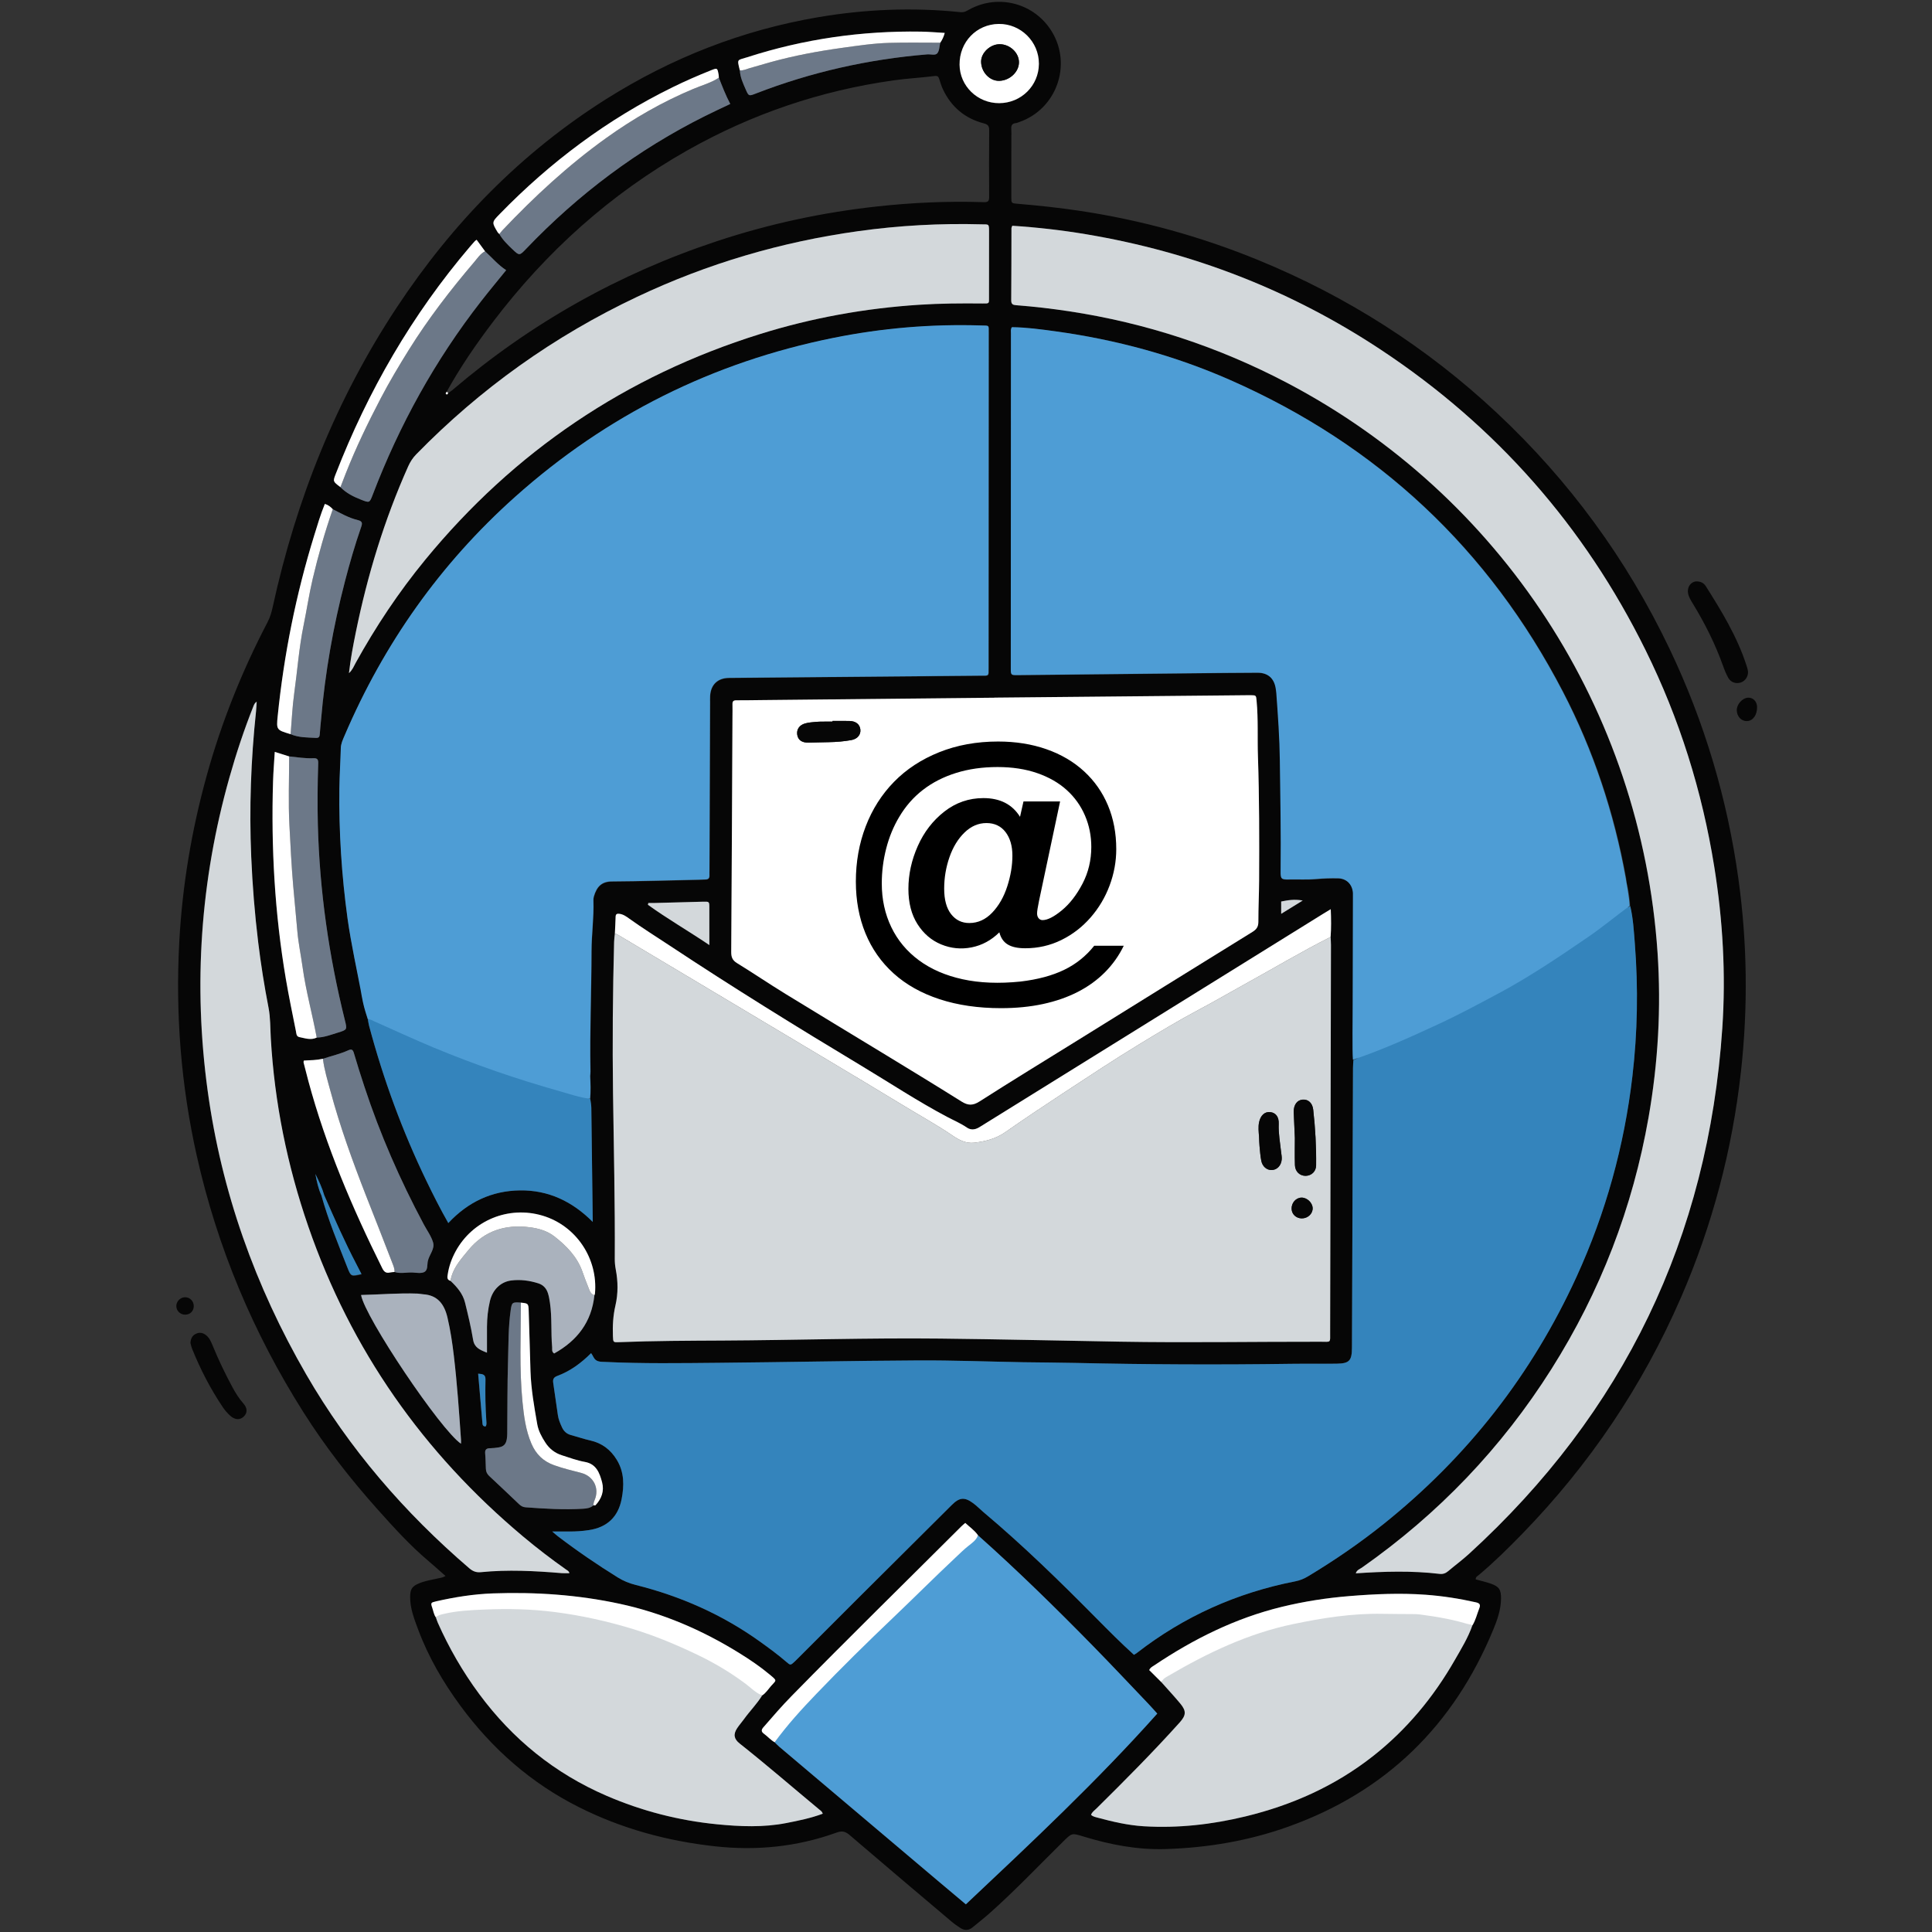<?xml version="1.0" encoding="UTF-8" standalone="no"?>
<!DOCTYPE svg PUBLIC "-//W3C//DTD SVG 1.1//EN" "http://www.w3.org/Graphics/SVG/1.1/DTD/svg11.dtd">
<svg width="100%" height="100%" viewBox="0 0 1000 1000" version="1.1" xmlns="http://www.w3.org/2000/svg" xmlns:xlink="http://www.w3.org/1999/xlink" xml:space="preserve" xmlns:serif="http://www.serif.com/" style="fill-rule:evenodd;clip-rule:evenodd;stroke-linejoin:round;stroke-miterlimit:2;">
    <rect x="0" y="0" width="1000" height="1000" fill="#333333" stroke="none"/>
    <g id="Layer-1" serif:id="Layer 1">
        <g id="Layer-11" serif:id="Layer 1">
        </g>
        <g transform="matrix(4.829,0,0,4.829,8748.47,-1059.47)">
            <g transform="matrix(1,0,0,1,-1672.02,329.115)">
                <path d="M0,-13.194C-0.921,-13.364 -1.628,-13.221 -2.309,-13.089L-2.309,-11.769C-1.519,-12.257 -0.828,-12.684 0,-13.194M-88.389,37.52C-88.236,39.305 -88.087,41.076 -87.927,42.845C-87.913,42.994 -87.881,43.196 -87.583,43.168C-87.491,43.044 -87.492,42.874 -87.504,42.708C-87.617,41.188 -87.635,39.662 -87.603,38.139C-87.591,37.588 -87.924,37.557 -88.389,37.52M-63.604,-8.42C-63.604,-9.917 -63.6,-11.185 -63.605,-12.454C-63.608,-13.087 -63.616,-13.088 -64.303,-13.069C-66.035,-13.023 -67.767,-12.975 -69.498,-12.929C-69.713,-12.924 -69.929,-12.928 -70.144,-12.928C-70.159,-12.865 -70.173,-12.802 -70.188,-12.739C-68.124,-11.246 -65.911,-9.978 -63.604,-8.42M-32.542,-98.661C-30.184,-98.667 -28.293,-100.541 -28.285,-102.88C-28.277,-105.245 -30.229,-107.18 -32.592,-107.151C-34.976,-107.121 -36.812,-105.21 -36.787,-102.784C-36.764,-100.495 -34.869,-98.655 -32.542,-98.661M-100.932,29.084C-100.548,31.445 -92.373,43.614 -90.222,45.029C-90.222,44.867 -90.213,44.728 -90.223,44.589C-90.429,41.59 -90.635,38.59 -90.988,35.603C-91.15,34.225 -91.356,32.851 -91.673,31.499C-92.023,30.011 -92.78,29.108 -94.261,29.01C-94.463,28.997 -94.662,28.947 -94.863,28.939C-96.888,28.86 -98.905,29.042 -100.932,29.084M-78.607,58.904C-78.653,58.674 -78.827,58.61 -78.96,58.516C-80.546,57.399 -82.083,56.22 -83.569,54.975C-94.277,45.999 -102.024,34.973 -106.593,21.743C-108.852,15.202 -110.212,8.487 -110.612,1.574C-110.676,0.48 -110.645,-0.621 -110.856,-1.711C-111.308,-4.037 -111.68,-6.377 -111.966,-8.73C-112.336,-11.775 -112.58,-14.828 -112.711,-17.893C-112.934,-23.107 -112.744,-28.302 -112.194,-33.489C-112.158,-33.828 -112.148,-34.171 -112.126,-34.511C-112.327,-34.369 -112.397,-34.215 -112.459,-34.059C-113.467,-31.534 -114.323,-28.955 -115.059,-26.34C-118.158,-15.334 -118.932,-4.165 -117.383,7.173C-115.899,18.035 -112.279,28.165 -106.81,37.614C-102.222,45.539 -96.299,52.403 -89.346,58.371C-88.972,58.693 -88.609,58.847 -88.101,58.796C-85.21,58.507 -82.323,58.659 -79.437,58.9C-79.165,58.922 -78.888,58.904 -78.607,58.904M-102.23,-37.566C-101.845,-37.919 -101.708,-38.305 -101.517,-38.652C-99.357,-42.56 -96.89,-46.263 -94.056,-49.715C-84.508,-61.344 -72.554,-69.419 -58.19,-73.905C-52.62,-75.646 -46.915,-76.675 -41.087,-77.052C-38.832,-77.199 -36.577,-77.213 -34.32,-77.189C-33.557,-77.18 -33.625,-77.167 -33.625,-77.891C-33.624,-80.236 -33.625,-82.581 -33.62,-84.924C-33.618,-85.768 -33.663,-85.652 -34.396,-85.673C-38.833,-85.795 -43.25,-85.552 -47.643,-84.941C-55.892,-83.793 -63.794,-81.469 -71.329,-77.908C-80.238,-73.697 -88.132,-68.07 -95.017,-61.022C-95.387,-60.642 -95.661,-60.223 -95.877,-59.739C-98.435,-54.014 -100.252,-48.055 -101.5,-41.919C-101.785,-40.512 -102.056,-39.101 -102.23,-37.566M-31.137,-85.52C-31.19,-85.373 -31.225,-85.321 -31.225,-85.267C-31.233,-82.693 -31.228,-80.117 -31.251,-77.542C-31.255,-77.104 -31.076,-77.027 -30.692,-76.999C-28.817,-76.859 -26.951,-76.64 -25.091,-76.36C-16.841,-75.114 -9.025,-72.542 -1.646,-68.661C21.212,-56.641 36.276,-33.673 38.027,-7.603C38.424,-1.689 38.089,4.191 37.066,10.033C35.369,19.72 31.899,28.723 26.647,37.034C21.307,45.485 14.525,52.562 6.345,58.304C6.114,58.466 5.788,58.558 5.683,58.921C8.709,58.716 11.687,58.625 14.658,58.979C15.041,59.025 15.322,58.911 15.603,58.672C16.331,58.056 17.103,57.488 17.807,56.845C34.401,41.696 43.456,22.896 44.967,0.491C45.357,-5.298 45.025,-11.079 44.105,-16.815C42.806,-24.923 40.376,-32.675 36.738,-40.039C30.182,-53.31 20.73,-64.047 8.392,-72.216C-1.244,-78.597 -11.795,-82.688 -23.188,-84.604C-25.814,-85.046 -28.457,-85.347 -31.137,-85.52M-33.025,-34.941L-33.025,-34.934C-41.359,-34.849 -49.692,-34.763 -58.025,-34.678C-58.922,-34.67 -59.82,-34.651 -60.717,-34.655C-61.014,-34.656 -61.13,-34.547 -61.124,-34.252C-61.112,-33.759 -61.123,-33.267 -61.125,-32.776C-61.166,-24.413 -61.202,-16.05 -61.258,-7.687C-61.262,-7.141 -61.136,-6.795 -60.644,-6.492C-58.896,-5.418 -57.195,-4.265 -55.446,-3.19C-51.975,-1.055 -48.48,1.044 -45,3.166C-42.187,4.883 -39.369,6.593 -36.578,8.345C-35.884,8.782 -35.368,8.805 -34.641,8.34C-31.158,6.113 -27.628,3.959 -24.115,1.779C-17.876,-2.094 -11.64,-5.973 -5.391,-9.831C-4.945,-10.106 -4.754,-10.391 -4.756,-10.92C-4.759,-12.395 -4.683,-13.87 -4.675,-15.346C-4.654,-19.773 -4.65,-24.2 -4.801,-28.626C-4.87,-30.621 -4.757,-32.62 -4.947,-34.611C-5.002,-35.193 -4.993,-35.194 -5.594,-35.203C-5.681,-35.204 -5.768,-35.202 -5.855,-35.201C-14.912,-35.114 -23.968,-35.027 -33.025,-34.941M34.7,-15.223C34.694,-15.338 34.7,-15.455 34.679,-15.567C33.419,-22.553 31.212,-29.23 27.943,-35.529C19.99,-50.86 8.076,-62.005 -7.722,-68.966C-13.704,-71.602 -19.97,-73.298 -26.446,-74.19C-28.011,-74.407 -29.581,-74.622 -31.142,-74.637C-31.295,-74.409 -31.242,-74.201 -31.242,-74.005C-31.25,-62.026 -31.254,-50.048 -31.257,-38.069C-31.257,-37.328 -31.25,-37.327 -30.499,-37.335C-24.22,-37.401 -17.942,-37.468 -11.665,-37.534C-9.379,-37.557 -7.093,-37.583 -4.808,-37.59C-3.701,-37.595 -3.024,-36.995 -2.854,-35.91C-2.827,-35.739 -2.8,-35.567 -2.788,-35.394C-2.613,-32.999 -2.44,-30.605 -2.409,-28.202C-2.359,-24.239 -2.28,-20.276 -2.327,-16.313C-2.336,-15.497 -2.281,-15.404 -1.458,-15.423C-0.475,-15.446 0.507,-15.382 1.491,-15.469C2.268,-15.538 3.052,-15.564 3.832,-15.548C4.757,-15.528 5.381,-14.869 5.426,-13.944C5.433,-13.8 5.427,-13.655 5.426,-13.51C5.417,-9.662 5.406,-5.814 5.399,-1.965C5.397,-0.867 5.411,0.232 5.417,1.33C5.373,2.191 5.349,3.051 5.426,3.911C5.412,4.199 5.385,4.487 5.383,4.774C5.345,14.756 5.31,24.739 5.273,34.721C5.268,36.128 5.001,36.429 3.634,36.45C2.015,36.473 0.394,36.442 -1.225,36.464C-8.951,36.575 -16.675,36.541 -24.399,36.368C-26.25,36.326 -28.102,36.325 -29.954,36.293C-33.714,36.228 -37.475,36.08 -41.236,36.101C-48.353,36.138 -55.469,36.289 -62.586,36.355C-66.665,36.392 -70.745,36.455 -74.821,36.26C-75.14,36.244 -75.45,36.272 -75.738,36.083C-76.008,35.908 -76.074,35.581 -76.279,35.321C-77.356,36.393 -78.519,37.249 -79.894,37.758C-80.324,37.917 -80.396,38.143 -80.337,38.529C-80.165,39.672 -80.002,40.816 -79.841,41.96C-79.776,42.426 -79.593,42.849 -79.401,43.27C-79.21,43.686 -78.908,43.97 -78.455,44.093C-77.758,44.283 -77.074,44.52 -76.371,44.678C-75.111,44.963 -74.19,45.66 -73.521,46.762C-72.711,48.094 -72.73,49.527 -73.007,50.958C-73.377,52.867 -74.555,53.994 -76.514,54.288C-77.205,54.393 -77.892,54.441 -78.587,54.438C-79.147,54.435 -79.707,54.438 -80.446,54.438C-80.138,54.699 -79.995,54.832 -79.839,54.95C-77.769,56.532 -75.62,57.997 -73.406,59.37C-72.808,59.742 -72.179,59.994 -71.499,60.164C-66.683,61.37 -62.217,63.343 -58.172,66.244C-57.208,66.937 -56.251,67.635 -55.354,68.412C-54.909,68.797 -54.901,68.789 -54.453,68.371C-54.326,68.252 -54.204,68.129 -54.081,68.006C-51.892,65.817 -49.707,63.624 -47.514,61.439C-44.215,58.15 -40.913,54.864 -37.607,51.581C-36.793,50.774 -36.246,50.726 -35.325,51.405C-34.931,51.695 -34.59,52.056 -34.213,52.371C-29.977,55.93 -26.025,59.791 -22.138,63.721C-20.817,65.055 -19.496,66.388 -18.092,67.656C-17.972,67.578 -17.871,67.525 -17.781,67.455C-12.734,63.537 -7.063,61 -0.799,59.778C-0.312,59.682 0.135,59.5 0.562,59.244C3.392,57.542 6.109,55.681 8.686,53.617C17.672,46.417 24.571,37.582 29.355,27.113C32.477,20.282 34.455,13.123 35.331,5.657C35.885,0.927 35.966,-3.807 35.596,-8.549C35.49,-9.9 35.415,-11.261 35.104,-12.59C35.065,-13.483 34.92,-14.359 34.7,-15.223M-73.728,-9.648C-73.756,-9.361 -73.802,-9.074 -73.81,-8.786C-73.955,-3.38 -73.999,2.03 -73.927,7.438C-73.849,13.367 -73.702,19.293 -73.738,25.223C-73.74,25.599 -73.705,25.968 -73.634,26.341C-73.387,27.634 -73.37,28.936 -73.669,30.218C-73.921,31.301 -73.978,32.385 -73.938,33.491C-73.914,34.173 -73.908,34.168 -73.261,34.143C-69.561,33.995 -65.859,33.988 -62.157,33.969C-54.376,33.929 -46.597,33.673 -38.816,33.759C-32.396,33.829 -25.977,33.981 -19.557,34.091C-12.412,34.213 -5.268,34.088 1.876,34.097C3.076,34.099 2.936,34.275 2.939,33.049C2.971,19.224 2.999,5.398 3.026,-8.427C3.026,-8.716 3.001,-9.004 2.989,-9.292C3.059,-10.251 3.045,-11.206 3.004,-12.266C2.653,-12.053 2.433,-11.923 2.215,-11.788C-9.864,-4.289 -21.944,3.209 -34.024,10.708C-34.27,10.861 -34.51,11.022 -34.763,11.16C-35.174,11.386 -35.608,11.409 -35.998,11.14C-36.669,10.679 -37.418,10.367 -38.132,9.989C-41.277,8.324 -44.244,6.363 -47.289,4.532C-54.224,0.363 -61.104,-3.893 -67.852,-8.362C-69.297,-9.319 -70.769,-10.235 -72.178,-11.248C-72.5,-11.479 -72.834,-11.723 -73.257,-11.772C-73.5,-11.8 -73.64,-11.741 -73.648,-11.464C-73.666,-10.858 -73.701,-10.253 -73.728,-9.648M-34.808,54.846C-35.171,54.318 -35.699,53.965 -36.178,53.518C-36.33,53.651 -36.465,53.756 -36.585,53.877C-42.659,59.939 -48.79,65.942 -54.794,72.073C-55.846,73.146 -56.828,74.283 -57.812,75.418C-58.058,75.702 -58.056,75.899 -57.751,76.119C-57.355,76.405 -57.039,76.79 -56.605,77.028C-56.441,77.189 -56.287,77.36 -56.112,77.508C-50.439,82.306 -44.764,87.103 -39.088,91.899C-38.12,92.717 -37.148,93.531 -36.114,94.399C-29.07,87.767 -22.038,81.175 -15.597,73.954C-15.961,73.555 -16.265,73.206 -16.583,72.872C-18.519,70.844 -20.44,68.799 -22.401,66.794C-26.419,62.69 -30.518,58.669 -34.808,54.846M-91.595,-67.59C-91.454,-67.687 -91.302,-67.772 -91.173,-67.882C-82.758,-75.068 -73.294,-80.389 -62.791,-83.866C-57.227,-85.708 -51.528,-86.939 -45.705,-87.58C-41.876,-88.001 -38.034,-88.178 -34.183,-88.048C-33.706,-88.031 -33.607,-88.185 -33.61,-88.624C-33.626,-90.996 -33.625,-93.369 -33.606,-95.74C-33.602,-96.185 -33.712,-96.373 -34.185,-96.495C-36.202,-97.02 -37.669,-98.252 -38.562,-100.142C-38.721,-100.48 -38.834,-100.842 -38.944,-101.2C-39.028,-101.475 -39.103,-101.616 -39.473,-101.569C-40.935,-101.384 -42.412,-101.308 -43.871,-101.102C-51.712,-99.997 -59.083,-97.491 -65.976,-93.59C-74.2,-88.935 -81.074,-82.745 -86.778,-75.234C-88.598,-72.838 -90.297,-70.361 -91.758,-67.725C-91.799,-67.643 -91.932,-67.562 -91.813,-67.47C-91.688,-67.373 -91.65,-67.515 -91.595,-67.59M-92.918,63.646C-92.851,63.836 -92.795,64.031 -92.713,64.215C-91.514,66.918 -90.043,69.465 -88.286,71.843C-84.704,76.69 -80.183,80.365 -74.637,82.759C-70.841,84.399 -66.887,85.415 -62.775,85.821C-60.293,86.065 -57.815,86.169 -55.346,85.685C-54.028,85.426 -52.714,85.159 -51.453,84.685C-51.522,84.445 -51.68,84.358 -51.81,84.25C-54.658,81.888 -57.452,79.461 -60.355,77.166C-60.973,76.678 -61.066,76.179 -60.626,75.516C-60.404,75.179 -60.129,74.877 -59.894,74.548C-59.273,73.681 -58.509,72.924 -57.949,72.01C-57.551,71.756 -57.308,71.354 -57.007,71.01C-56.425,70.345 -56.295,70.476 -57.131,69.778C-58.152,68.925 -59.25,68.18 -60.382,67.479C-64.365,65.008 -68.608,63.179 -73.203,62.188C-77.692,61.219 -82.237,60.909 -86.812,61.071C-88.86,61.144 -90.892,61.466 -92.896,61.923C-93.463,62.053 -93.492,62.088 -93.312,62.606C-93.19,62.954 -93.144,63.335 -92.918,63.646M18.174,64.515C18.532,63.947 18.674,63.292 18.917,62.678C19.068,62.296 18.988,62.124 18.552,62.027C16.773,61.626 14.977,61.348 13.161,61.215C10.446,61.018 7.734,61.137 5.024,61.357C2.573,61.555 0.153,61.93 -2.238,62.511C-7.213,63.72 -11.712,65.961 -15.938,68.799C-16.125,68.925 -16.349,69.02 -16.458,69.293C-16.021,69.727 -15.575,70.169 -15.129,70.612C-14.459,71.369 -13.769,72.108 -13.124,72.885C-12.455,73.691 -12.507,74.146 -13.208,74.924C-16.069,78.107 -19.088,81.136 -22.13,84.144C-22.33,84.34 -22.583,84.498 -22.691,84.805C-22.496,84.998 -22.226,85.045 -21.988,85.11C-20.37,85.547 -18.735,85.927 -17.058,86.031C-13.366,86.255 -9.729,85.844 -6.144,84.976C-1.144,83.764 3.465,81.709 7.53,78.513C11.144,75.67 14.018,72.19 16.296,68.213C16.983,67.015 17.713,65.831 18.174,64.515M-75.926,29.109C-75.906,29.056 -75.873,29.002 -75.868,28.948C-75.522,25.176 -77.89,21.653 -81.489,20.58C-85.133,19.495 -88.999,21.085 -90.809,24.42C-91.224,25.187 -91.516,25.999 -91.646,26.864C-91.688,27.146 -91.765,27.458 -91.359,27.565C-90.654,28.223 -90.027,28.948 -89.792,29.904C-89.467,31.219 -89.148,32.541 -88.929,33.877C-88.791,34.721 -88.234,34.957 -87.441,35.27C-87.441,34.259 -87.444,33.369 -87.44,32.481C-87.436,31.553 -87.336,30.633 -87.124,29.731C-86.835,28.509 -85.963,27.674 -84.843,27.532C-83.853,27.406 -82.885,27.536 -81.936,27.838C-81.392,28.011 -81.062,28.393 -80.899,28.915C-80.797,29.244 -80.739,29.59 -80.689,29.933C-80.46,31.51 -80.597,33.108 -80.455,34.69C-80.436,34.902 -80.534,35.152 -80.242,35.357C-77.78,33.987 -76.223,31.992 -75.926,29.109M-87.643,-82.784C-87.945,-83.195 -88.247,-83.606 -88.547,-84.016C-88.644,-83.945 -88.698,-83.919 -88.735,-83.877C-88.91,-83.684 -89.082,-83.49 -89.25,-83.292C-95.467,-75.992 -100.196,-67.813 -103.661,-58.888C-103.961,-58.115 -103.953,-58.109 -103.146,-57.502C-102.527,-56.867 -101.758,-56.481 -100.947,-56.164C-100.021,-55.799 -100.025,-55.798 -99.679,-56.704C-96.825,-64.173 -92.999,-71.1 -88.082,-77.414C-87.213,-78.529 -86.306,-79.615 -85.381,-80.758C-86.255,-81.324 -86.899,-82.107 -87.643,-82.784M-105.021,3.767C-105.696,3.918 -106.387,3.924 -107.067,3.959C-107.081,4.05 -107.108,4.112 -107.095,4.162C-106.925,4.834 -106.755,5.506 -106.575,6.175C-104.689,13.151 -101.871,19.756 -98.665,26.21C-98.492,26.558 -98.284,26.78 -97.86,26.68C-97.693,26.641 -97.517,26.639 -97.345,26.621C-96.692,26.837 -96.026,26.636 -95.367,26.679C-94.967,26.705 -94.506,26.789 -94.174,26.633C-93.754,26.436 -93.861,25.863 -93.778,25.464C-93.634,24.768 -93.003,24.159 -93.214,23.446C-93.415,22.769 -93.863,22.166 -94.203,21.531C-94.216,21.505 -94.23,21.48 -94.244,21.454C-96.758,16.737 -98.894,11.855 -100.567,6.775C-100.963,5.571 -101.349,4.362 -101.705,3.144C-101.818,2.752 -101.983,2.715 -102.315,2.865C-103.186,3.256 -104.119,3.465 -105.021,3.767M-86.115,-84.632C-85.751,-83.998 -85.231,-83.494 -84.71,-82.998C-83.969,-82.293 -83.956,-82.303 -83.244,-83.049C-77.658,-88.894 -71.288,-93.681 -64.045,-97.293C-63.172,-97.728 -62.285,-98.137 -61.365,-98.576C-61.863,-99.515 -62.22,-100.454 -62.588,-101.387C-62.597,-101.501 -62.596,-101.617 -62.617,-101.729C-62.75,-102.446 -62.753,-102.451 -63.422,-102.185C-64.821,-101.632 -66.197,-101.027 -67.547,-100.365C-74.531,-96.941 -80.657,-92.347 -86.073,-86.783C-86.938,-85.894 -86.939,-85.893 -86.292,-84.812C-86.25,-84.742 -86.175,-84.691 -86.115,-84.632M-108.646,-28.641C-109.135,-28.796 -109.624,-28.949 -110.189,-29.127C-110.254,-28.021 -110.34,-26.992 -110.372,-25.961C-110.589,-18.862 -110.19,-11.8 -109,-4.793C-108.68,-2.915 -108.291,-1.048 -107.917,0.822C-107.871,1.056 -107.886,1.377 -107.548,1.445C-106.934,1.567 -106.319,1.801 -105.692,1.497C-104.898,1.48 -104.166,1.192 -103.423,0.965C-102.41,0.657 -102.421,0.643 -102.678,-0.391C-104.387,-7.261 -105.385,-14.228 -105.568,-21.31C-105.625,-23.51 -105.598,-25.708 -105.531,-27.905C-105.518,-28.325 -105.628,-28.465 -106.054,-28.447C-106.923,-28.41 -107.784,-28.554 -108.646,-28.641M-103.96,-55.138C-104.194,-55.386 -104.45,-55.598 -104.815,-55.707C-105.276,-54.58 -105.609,-53.443 -105.958,-52.314C-107.909,-45.995 -109.201,-39.543 -109.869,-32.965C-110.02,-31.477 -109.99,-31.474 -108.484,-31.024C-107.611,-30.648 -106.681,-30.676 -105.761,-30.626C-105.453,-30.609 -105.372,-30.761 -105.356,-31.042C-105.328,-31.56 -105.262,-32.077 -105.218,-32.594C-104.79,-37.612 -103.92,-42.553 -102.654,-47.425C-102.145,-49.382 -101.584,-51.321 -100.922,-53.23C-100.785,-53.624 -100.776,-53.849 -101.275,-53.969C-102.232,-54.199 -103.091,-54.687 -103.96,-55.138M-83.802,29.905C-84.708,29.841 -84.772,29.869 -84.891,30.684C-85.159,32.521 -85.125,34.376 -85.182,36.223C-85.261,38.796 -85.24,41.371 -85.264,43.946C-85.266,44.147 -85.279,44.351 -85.314,44.549C-85.413,45.101 -85.666,45.346 -86.223,45.429C-86.508,45.471 -86.798,45.51 -87.086,45.511C-87.477,45.512 -87.671,45.64 -87.632,46.073C-87.582,46.619 -87.58,47.17 -87.556,47.718C-87.543,48.02 -87.434,48.266 -87.205,48.479C-86.126,49.486 -85.058,50.502 -83.988,51.518C-83.794,51.702 -83.586,51.823 -83.305,51.843C-81.257,51.993 -79.208,52.125 -77.154,51.998C-76.751,51.974 -76.35,51.928 -76.032,51.634C-75.951,51.628 -75.834,51.657 -75.795,51.614C-75.152,50.911 -74.85,50.101 -75.101,49.154C-75.367,48.147 -75.732,47.195 -76.932,46.981C-77.791,46.827 -78.603,46.523 -79.427,46.26C-80.167,46.024 -80.752,45.561 -81.178,44.908C-81.575,44.298 -81.923,43.65 -82.048,42.936C-82.377,41.059 -82.711,39.18 -82.773,37.268C-82.843,35.103 -82.889,32.936 -82.965,30.77C-82.993,29.99 -83.02,29.991 -83.802,29.905M-100.868,-3.367L-100.875,-3.372C-100.79,-2.362 -100.507,-1.398 -100.201,-0.439C-100.159,-0.213 -100.13,0.017 -100.071,0.24C-98.543,5.97 -96.507,11.514 -93.928,16.855C-93.201,18.361 -92.449,19.853 -91.582,21.375C-89.476,19.12 -86.921,17.91 -83.889,17.875C-80.865,17.84 -78.307,19.039 -76.099,21.256C-76.15,17.063 -76.197,13.048 -76.252,9.034C-76.257,8.719 -76.324,8.405 -76.362,8.091C-76.293,7.281 -76.316,6.47 -76.359,5.66C-76.348,5.487 -76.324,5.314 -76.327,5.142C-76.414,0.86 -76.22,-3.42 -76.216,-7.7C-76.214,-9.522 -75.95,-11.335 -76.012,-13.16C-76.017,-13.302 -76.007,-13.454 -75.967,-13.59C-75.656,-14.664 -75.123,-15.205 -74.04,-15.213C-70.916,-15.233 -67.792,-15.33 -64.669,-15.398C-64.438,-15.403 -64.207,-15.415 -63.976,-15.422C-63.692,-15.429 -63.56,-15.57 -63.571,-15.857C-63.579,-16.059 -63.568,-16.262 -63.567,-16.465C-63.546,-22.454 -63.525,-28.442 -63.504,-34.43C-63.504,-34.662 -63.513,-34.893 -63.499,-35.125C-63.425,-36.316 -62.685,-37.022 -61.488,-37.034C-52.549,-37.115 -43.61,-37.194 -34.671,-37.273C-34.44,-37.276 -34.208,-37.279 -33.978,-37.277C-33.77,-37.276 -33.651,-37.368 -33.648,-37.583C-33.645,-37.756 -33.645,-37.93 -33.644,-38.103C-33.639,-50.081 -33.633,-62.057 -33.628,-74.034C-33.628,-74.898 -33.547,-74.795 -34.437,-74.822C-39.779,-74.99 -45.074,-74.543 -50.308,-73.486C-63.205,-70.882 -74.588,-65.217 -84.404,-56.449C-92.423,-49.285 -98.479,-40.705 -102.702,-30.825C-102.882,-30.404 -103.083,-29.989 -103.095,-29.506C-103.134,-28.06 -103.229,-26.616 -103.248,-25.17C-103.308,-20.506 -103.006,-15.862 -102.373,-11.241C-102.02,-8.666 -101.252,-5.133 -100.868,-3.367M-38.851,-105.139C-38.64,-105.444 -38.484,-105.773 -38.37,-106.19C-39.259,-106.24 -40.09,-106.316 -40.922,-106.329C-47.274,-106.428 -53.484,-105.538 -59.533,-103.585C-60.614,-103.236 -60.657,-103.458 -60.333,-102.177C-60.299,-101.44 -59.989,-100.786 -59.702,-100.129C-59.383,-99.399 -59.367,-99.403 -58.634,-99.687C-52.708,-101.989 -46.573,-103.367 -40.242,-103.89C-39.874,-103.921 -39.387,-103.745 -39.168,-104.006C-38.939,-104.28 -38.947,-104.754 -38.851,-105.139M-105.176,18.45C-104.44,21.093 -103.394,23.624 -102.392,26.172C-102.009,27.146 -101.999,27.142 -100.875,26.885C-101.049,26.547 -101.216,26.218 -101.388,25.891C-102.664,23.464 -103.764,20.956 -104.866,18.448C-105.097,17.646 -105.448,16.893 -105.824,16.149C-105.673,16.936 -105.513,17.718 -105.176,18.45M-91.879,59.205C-92.532,58.631 -93.106,58.108 -93.699,57.607C-95.674,55.941 -97.402,54.031 -99.12,52.112C-102.059,48.828 -104.762,45.36 -107.119,41.637C-112.5,33.132 -116.344,23.982 -118.545,14.151C-120.236,6.593 -120.833,-1.057 -120.416,-8.784C-120.09,-14.811 -119.093,-20.734 -117.484,-26.554C-115.899,-32.288 -113.7,-37.777 -110.946,-43.046C-110.673,-43.567 -110.521,-44.115 -110.397,-44.681C-107.889,-56.174 -103.599,-66.935 -97.101,-76.771C-91.155,-85.77 -83.785,-93.349 -74.624,-99.12C-67.643,-103.515 -60.103,-106.478 -51.965,-107.868C-46.893,-108.734 -41.787,-108.941 -36.662,-108.412C-36.252,-108.37 -36.004,-108.556 -35.713,-108.714C-32.57,-110.413 -28.692,-109.35 -26.86,-106.281C-24.724,-102.703 -26.414,-98.034 -30.346,-96.65C-30.482,-96.602 -30.618,-96.534 -30.759,-96.521C-31.178,-96.483 -31.266,-96.236 -31.237,-95.868C-31.214,-95.581 -31.232,-95.29 -31.232,-95C-31.233,-92.858 -31.237,-90.717 -31.234,-88.576C-31.233,-87.95 -31.227,-87.931 -30.584,-87.878C-28.336,-87.689 -26.094,-87.451 -23.862,-87.114C-17.283,-86.121 -10.913,-84.362 -4.761,-81.84C4.758,-77.94 13.298,-72.493 20.813,-65.459C28.568,-58.201 34.733,-49.779 39.311,-40.191C43.066,-32.325 45.52,-24.072 46.709,-15.446C47.654,-8.592 47.735,-1.721 46.97,5.16C46.037,13.556 43.901,21.63 40.535,29.375C36.421,38.841 30.746,47.261 23.552,54.663C22.058,56.201 20.535,57.702 18.896,59.083C18.753,59.203 18.537,59.281 18.54,59.57C19.081,59.719 19.637,59.842 20.17,60.029C21.065,60.343 21.269,60.692 21.255,61.654C21.239,62.837 20.849,63.932 20.408,64.995C16.172,75.219 8.934,82.326 -1.534,86.07C-5.794,87.594 -10.193,88.336 -14.702,88.475C-17.713,88.568 -20.629,88.01 -23.493,87.132C-24.738,86.75 -24.729,86.737 -25.633,87.626C-28.231,90.184 -30.74,92.832 -33.462,95.262C-34.086,95.821 -34.745,96.341 -35.393,96.871C-35.8,97.206 -36.245,97.219 -36.681,96.942C-37.021,96.725 -37.354,96.491 -37.662,96.23C-41.307,93.148 -44.955,90.067 -48.579,86.961C-49.032,86.572 -49.392,86.503 -49.96,86.708C-54.193,88.234 -58.536,88.673 -63.022,88.176C-68.137,87.61 -73.003,86.286 -77.599,83.974C-82.712,81.402 -86.887,77.73 -90.271,73.132C-92.148,70.581 -93.728,67.866 -94.833,64.891C-95.244,63.783 -95.675,62.672 -95.672,61.457C-95.669,60.637 -95.474,60.31 -94.721,59.995C-94.077,59.727 -93.388,59.618 -92.711,59.469C-92.459,59.414 -92.201,59.393 -91.879,59.205" style="fill:rgb(6,6,6);"/>
            </g>
            <g transform="matrix(1,0,0,1,-1629.8,292.724)">
                <path d="M0,-11.011C0.481,-11.004 0.785,-10.814 1.001,-10.471C2.682,-7.808 4.32,-5.123 5.31,-2.105C5.391,-1.859 5.482,-1.609 5.505,-1.355C5.551,-0.844 5.225,-0.353 4.777,-0.187C4.276,0 3.689,-0.161 3.41,-0.644C3.166,-1.065 2.984,-1.528 2.82,-1.988C1.993,-4.309 0.892,-6.495 -0.387,-8.597C-0.611,-8.966 -0.853,-9.33 -0.922,-9.771C-1.029,-10.443 -0.577,-11.006 0,-11.011" style="fill:rgb(6,6,6);"/>
            </g>
            <g transform="matrix(1,0,0,1,-1791.24,370.443)">
                <path d="M0,-7.096C0.027,-7.533 0.173,-7.867 0.54,-8.06C0.94,-8.271 1.324,-8.209 1.671,-7.936C2.049,-7.639 2.221,-7.208 2.396,-6.78C3.02,-5.259 3.731,-3.781 4.512,-2.336C4.84,-1.728 5.207,-1.144 5.67,-0.62C6.12,-0.111 6.117,0.379 5.734,0.77C5.34,1.175 4.779,1.169 4.267,0.704C3.971,0.434 3.699,0.124 3.475,-0.207C2.15,-2.174 1.067,-4.269 0.182,-6.467C0.096,-6.68 0.053,-6.909 0,-7.096" style="fill:rgb(6,6,6);"/>
            </g>
            <g transform="matrix(-0.162,-0.987,-0.987,0.162,-1624.85,294.414)">
                <path d="M-0.986,-1.389C-1.835,-1.264 -2.389,-0.725 -2.318,-0.093C-2.252,0.514 -1.656,0.919 -0.986,0.815C-0.353,0.716 0.213,0.006 0.14,-0.599C0.075,-1.128 -0.416,-1.473 -0.986,-1.389" style="fill:rgb(6,6,6);"/>
            </g>
            <g transform="matrix(0.006,-1,-1,-0.006,-1791.8,358.441)">
                <path d="M-0.943,-0.923C-1.479,-0.924 -1.87,-0.534 -1.869,0.005C-1.87,0.525 -1.455,0.948 -0.943,0.947C-0.439,0.947 -0.002,0.509 -0.001,0.004C-0.001,-0.508 -0.421,-0.921 -0.943,-0.923" style="fill:rgb(6,6,6);"/>
            </g>
            <g transform="matrix(1,0,0,1,-1636.91,397.912)">
                <path d="M0,-81.388C0.311,-80.059 0.386,-78.698 0.492,-77.347C0.862,-72.605 0.781,-67.87 0.227,-63.141C-0.649,-55.674 -2.627,-48.516 -5.749,-41.685C-10.533,-31.215 -17.432,-22.38 -26.418,-15.181C-28.995,-13.117 -31.712,-11.255 -34.542,-9.554C-34.969,-9.297 -35.416,-9.116 -35.903,-9.02C-42.167,-7.797 -47.838,-5.26 -52.885,-1.342C-52.975,-1.273 -53.076,-1.219 -53.196,-1.142C-54.6,-2.409 -55.921,-3.742 -57.242,-5.076C-61.129,-9.006 -65.081,-12.867 -69.317,-16.426C-69.694,-16.742 -70.035,-17.103 -70.429,-17.393C-71.35,-18.072 -71.897,-18.024 -72.711,-17.216C-76.017,-13.934 -79.319,-10.648 -82.618,-7.359C-84.811,-5.173 -86.996,-2.981 -89.185,-0.791C-89.308,-0.668 -89.43,-0.545 -89.557,-0.426C-90.005,-0.008 -90.013,0 -90.458,-0.385C-91.355,-1.162 -92.312,-1.861 -93.276,-2.553C-97.321,-5.454 -101.787,-7.427 -106.603,-8.633C-107.283,-8.804 -107.912,-9.056 -108.51,-9.427C-110.724,-10.8 -112.873,-12.266 -114.943,-13.848C-115.099,-13.965 -115.242,-14.099 -115.55,-14.36C-114.811,-14.36 -114.251,-14.363 -113.691,-14.36C-112.996,-14.357 -112.309,-14.405 -111.618,-14.509C-109.659,-14.804 -108.481,-15.931 -108.111,-17.839C-107.834,-19.271 -107.815,-20.703 -108.625,-22.035C-109.294,-23.137 -110.215,-23.834 -111.475,-24.119C-112.178,-24.278 -112.862,-24.515 -113.559,-24.704C-114.012,-24.827 -114.314,-25.112 -114.505,-25.528C-114.697,-25.949 -114.88,-26.371 -114.945,-26.837C-115.106,-27.982 -115.269,-29.125 -115.441,-30.269C-115.5,-30.655 -115.428,-30.88 -114.998,-31.039C-113.623,-31.548 -112.46,-32.405 -111.383,-33.477C-111.178,-33.216 -111.112,-32.89 -110.842,-32.714C-110.554,-32.526 -110.244,-32.553 -109.925,-32.537C-105.849,-32.342 -101.769,-32.406 -97.69,-32.443C-90.573,-32.508 -83.457,-32.659 -76.34,-32.697C-72.579,-32.717 -68.818,-32.57 -65.058,-32.504C-63.206,-32.473 -61.354,-32.472 -59.503,-32.43C-51.779,-32.256 -44.055,-32.223 -36.329,-32.333C-34.71,-32.356 -33.089,-32.325 -31.47,-32.348C-30.103,-32.368 -29.836,-32.669 -29.831,-34.076C-29.794,-44.059 -29.759,-54.041 -29.721,-64.024C-29.719,-64.311 -29.692,-64.599 -29.678,-64.886C-26.553,-65.936 -25.172,-75.757 -22.186,-77.139C-19.959,-78.169 -16.908,-81.671 -14.745,-82.828C-11.403,-84.617 -9.667,-84.118 -6.547,-86.253C-5.021,-87.297 -1.489,-80.297 0,-81.388" style="fill:rgb(52,132,188);"/>
            </g>
            <g transform="matrix(1,0,0,1,-1672.16,335.092)">
                <path d="M0,12.673C-0.604,12.689 -1.087,13.253 -1.051,13.901C-1.02,14.467 -0.558,14.892 0.033,14.899C0.687,14.906 1.229,14.393 1.204,13.789C1.179,13.204 0.588,12.657 0,12.673M-4.545,6.141C-4.528,6.486 -4.522,6.833 -4.49,7.177C-4.44,7.694 -4.402,8.213 -4.304,8.721C-4.183,9.347 -3.707,9.737 -3.172,9.716C-2.602,9.694 -2.158,9.226 -2.112,8.554C-2.095,8.3 -2.152,8.04 -2.18,7.783C-2.286,6.782 -2.478,5.789 -2.435,4.774C-2.404,4.034 -2.737,3.587 -3.323,3.509C-3.918,3.429 -4.385,3.854 -4.539,4.591C-4.648,5.11 -4.58,5.624 -4.545,6.141M-0.705,6.274C-0.705,7.177 -0.731,8.19 -0.697,9.2C-0.673,9.896 -0.157,10.357 0.473,10.338C1.07,10.319 1.565,9.874 1.573,9.219C1.598,7.223 1.486,5.231 1.262,3.248C1.179,2.513 0.714,2.127 0.144,2.168C-0.46,2.212 -0.833,2.713 -0.829,3.479C-0.829,3.536 -0.824,3.594 -0.821,3.652C-0.784,4.489 -0.747,5.326 -0.705,6.274M3.13,-15.268C3.143,-14.98 3.167,-14.693 3.167,-14.404C3.14,-0.579 3.112,13.247 3.08,27.072C3.077,28.298 3.217,28.122 2.017,28.12C-5.127,28.111 -12.271,28.236 -19.416,28.114C-25.835,28.004 -32.255,27.853 -38.675,27.782C-46.456,27.696 -54.235,27.952 -62.016,27.992C-65.718,28.011 -69.42,28.019 -73.12,28.166C-73.767,28.192 -73.772,28.196 -73.797,27.514C-73.837,26.408 -73.78,25.324 -73.528,24.241C-73.229,22.959 -73.246,21.657 -73.493,20.364C-73.564,19.991 -73.599,19.622 -73.597,19.246C-73.561,13.317 -73.708,7.39 -73.786,1.461C-73.857,-3.947 -73.813,-9.356 -73.669,-14.763C-73.661,-15.051 -73.615,-15.338 -73.587,-15.625C-73.41,-15.601 -73.269,-15.506 -73.118,-15.416C-69.971,-13.534 -66.821,-11.658 -63.672,-9.779C-59.407,-7.234 -55.142,-4.692 -50.88,-2.142C-48.104,-0.483 -45.329,1.176 -42.567,2.857C-40.842,3.906 -39.07,4.879 -37.397,6.018C-36.714,6.483 -35.967,6.895 -35.059,6.785C-33.873,6.645 -32.76,6.368 -31.75,5.664C-29.738,4.261 -27.699,2.896 -25.646,1.551C-22.894,-0.253 -20.153,-2.08 -17.341,-3.788C-15.271,-5.047 -13.195,-6.304 -11.049,-7.44C-9.341,-8.345 -7.67,-9.323 -5.976,-10.258C-2.941,-11.931 0.034,-13.708 3.13,-15.268" style="fill:rgb(211,216,219);"/>
            </g>
            <g transform="matrix(1,0,0,1,-1722.42,335.159)">
                <path d="M0,-38.487L0,-38.416C-0.289,-38.416 -0.578,-38.418 -0.867,-38.415C-1.155,-38.412 -1.446,-38.419 -1.732,-38.392C-2.134,-38.353 -2.544,-38.328 -2.93,-38.221C-3.565,-38.045 -3.872,-37.561 -3.779,-36.996C-3.686,-36.429 -3.261,-36.144 -2.561,-36.165C-1.839,-36.185 -1.117,-36.198 -0.396,-36.212C0.414,-36.226 1.222,-36.292 2.017,-36.435C2.684,-36.556 3.044,-37.021 2.987,-37.563C2.928,-38.124 2.507,-38.467 1.819,-38.484C1.213,-38.499 0.606,-38.487 0,-38.487M17.376,-40.985C26.434,-41.071 35.49,-41.158 44.547,-41.245C44.634,-41.246 44.721,-41.248 44.808,-41.247C45.409,-41.238 45.4,-41.237 45.455,-40.655C45.645,-38.664 45.532,-36.665 45.601,-34.67C45.751,-30.244 45.748,-25.817 45.727,-21.39C45.719,-19.914 45.643,-18.439 45.646,-16.964C45.647,-16.435 45.457,-16.15 45.011,-15.875C38.762,-12.017 32.526,-8.138 26.287,-4.265C22.773,-2.085 19.244,0.069 15.761,2.296C15.034,2.761 14.518,2.738 13.824,2.301C11.033,0.549 8.215,-1.161 5.402,-2.878C1.922,-5 -1.573,-7.099 -5.044,-9.234C-6.793,-10.309 -8.494,-11.462 -10.242,-12.536C-10.734,-12.839 -10.86,-13.185 -10.856,-13.731C-10.8,-22.094 -10.764,-30.457 -10.723,-38.82C-10.721,-39.311 -10.71,-39.803 -10.722,-40.296C-10.729,-40.591 -10.612,-40.7 -10.315,-40.699C-9.418,-40.695 -8.521,-40.714 -7.624,-40.722C0.71,-40.807 9.043,-40.893 17.376,-40.978L17.376,-40.985Z" style="fill:white;"/>
            </g>
            <g transform="matrix(0.308,0,0,0.308,-1879.34,177.552)">
                <path d="M574.738,420.117L575.945,414.761L588.684,414.761L581.349,449.359C580.899,451.546 580.674,452.994 580.674,453.702C580.674,454.442 580.859,455.021 581.228,455.439C581.598,455.857 582.041,456.066 582.555,456.066C584.293,456.066 586.536,454.932 589.287,452.664C592.037,450.396 594.434,447.308 596.477,443.399C598.519,439.491 599.541,435.22 599.541,430.588C599.541,426.728 598.809,423.093 597.345,419.683C595.882,416.273 593.766,413.313 591,410.804C588.233,408.295 584.815,406.332 580.746,404.917C576.676,403.502 572.068,402.794 566.921,402.794C561.678,402.794 556.868,403.477 552.493,404.845C548.118,406.212 544.274,408.174 540.961,410.732C537.647,413.289 534.881,416.45 532.661,420.214C530.699,423.495 529.203,427.13 528.173,431.119C527.144,435.108 526.629,439.177 526.629,443.327C526.629,448.86 527.731,453.919 529.935,458.503C532.138,463.087 535.339,466.931 539.537,470.036C543.735,473.14 548.81,475.344 554.761,476.646C560.713,477.949 567.436,478.215 574.931,477.443C580.883,476.735 585.925,475.384 590.059,473.389C594.193,471.395 597.691,468.596 600.554,464.993L610.832,464.993C609.159,468.435 606.98,471.507 604.294,474.21C601.608,476.912 598.463,479.188 594.86,481.038C591.257,482.887 587.22,484.295 582.748,485.26C578.277,486.225 573.403,486.707 568.128,486.707C560.214,486.707 553.088,485.67 546.751,483.595C540.414,481.52 535.082,478.528 530.755,474.62C526.428,470.711 523.155,466.047 520.935,460.626C518.716,455.206 517.606,449.214 517.606,442.652C517.606,435.8 518.748,429.398 521.032,423.447C523.316,417.495 526.605,412.324 530.9,407.933C535.194,403.542 540.438,400.108 546.63,397.631C552.823,395.154 559.651,393.915 567.114,393.915C573.226,393.915 578.832,394.808 583.931,396.593C589.029,398.379 593.396,400.944 597.032,404.29C600.667,407.635 603.441,411.6 605.355,416.184C607.269,420.768 608.226,425.827 608.226,431.36C608.226,435.671 607.454,439.893 605.91,444.027C604.366,448.161 602.155,451.876 599.275,455.173C596.396,458.471 593.01,461.076 589.118,462.991C585.225,464.905 581.027,465.862 576.524,465.862C573.918,465.862 571.891,465.419 570.444,464.535C568.996,463.65 568.031,462.243 567.548,460.312C564.75,463.079 561.533,464.824 557.898,465.548C554.263,466.272 550.74,465.934 547.33,464.535C543.92,463.135 541.162,460.779 539.055,457.465C536.947,454.152 535.894,450.067 535.894,445.209C535.894,440.158 536.98,435.188 539.151,430.299C541.322,425.409 544.411,421.404 548.416,418.283C552.421,415.163 556.949,413.603 561.999,413.603C567.79,413.603 572.036,415.774 574.738,420.117ZM548.343,445.113C548.343,448.973 549.148,451.932 550.756,453.991C552.365,456.05 554.472,457.079 557.077,457.079C560.101,457.079 562.763,455.873 565.063,453.46C567.363,451.048 569.109,448 570.299,444.316C571.489,440.633 572.084,437.07 572.084,433.628C572.084,431.923 571.883,430.387 571.481,429.02C571.079,427.653 570.484,426.454 569.696,425.425C568.908,424.396 567.959,423.615 566.849,423.085C565.739,422.554 564.476,422.288 563.061,422.288C560.23,422.288 557.681,423.39 555.413,425.594C553.145,427.797 551.4,430.66 550.177,434.183C548.955,437.706 548.343,441.349 548.343,445.113Z" style="fill-rule:nonzero;"/>
            </g>
            <g transform="matrix(1,0,0,1,-1703.15,388.14)">
                <path d="M0,-144.545C2.68,-144.372 5.323,-144.07 7.949,-143.629C19.342,-141.713 29.893,-137.622 39.529,-131.241C51.867,-123.071 61.319,-112.335 67.875,-99.064C71.514,-91.7 73.943,-83.947 75.242,-75.84C76.162,-70.104 76.495,-64.323 76.104,-58.534C74.593,-36.129 65.538,-17.329 48.944,-2.18C48.24,-1.537 47.468,-0.969 46.74,-0.353C46.459,-0.113 46.178,0 45.795,-0.046C42.824,-0.399 39.847,-0.309 36.82,-0.104C36.925,-0.467 37.251,-0.559 37.482,-0.721C45.662,-6.463 52.444,-13.54 57.784,-21.991C63.036,-30.302 66.506,-39.305 68.203,-48.992C69.226,-54.834 69.562,-60.714 69.164,-66.628C67.413,-92.697 52.35,-115.666 29.492,-127.686C22.112,-131.566 14.296,-134.139 6.046,-135.385C4.186,-135.665 2.32,-135.884 0.445,-136.024C0.062,-136.052 -0.118,-136.129 -0.114,-136.566C-0.091,-139.142 -0.096,-141.718 -0.088,-144.292C-0.088,-144.346 -0.053,-144.398 0,-144.545" style="fill:rgb(211,216,219);"/>
            </g>
            <g transform="matrix(1,0,0,1,-1706.82,423.514)">
                <path d="M0,-39.553C4.29,-35.73 8.389,-31.709 12.407,-27.605C14.368,-25.6 16.289,-23.555 18.225,-21.527C18.543,-21.193 18.847,-20.844 19.211,-20.445C12.77,-13.224 5.738,-6.632 -1.306,0C-2.34,-0.868 -3.312,-1.682 -4.28,-2.5C-9.956,-7.296 -15.631,-12.093 -21.304,-16.891C-21.479,-17.039 -21.633,-17.21 -21.796,-17.37C-20.46,-19.221 -19.861,-20.534 -18.289,-22.174C-15.595,-24.988 -12.814,-27.716 -9.992,-30.405C-7.757,-32.534 -5.577,-34.72 -3.324,-36.832C-2.883,-37.246 -2.456,-37.672 -1.977,-38.049C-1.579,-38.364 -0.192,-39.037 0,-39.553" style="fill:rgb(78,157,213);"/>
            </g>
            <g transform="matrix(1,0,0,1,-1774.25,243.32)">
                <path d="M0,48.229C0.174,46.694 0.445,45.283 0.73,43.876C1.978,37.74 3.795,31.781 6.353,26.056C6.569,25.572 6.843,25.153 7.213,24.773C14.098,17.725 21.992,12.098 30.901,7.887C38.436,4.326 46.338,2.002 54.587,0.854C58.98,0.243 63.397,0 67.833,0.123C68.567,0.143 68.612,0.027 68.61,0.871C68.604,3.214 68.606,5.559 68.604,7.904C68.604,8.628 68.673,8.615 67.91,8.606C65.653,8.583 63.398,8.596 61.143,8.743C55.315,9.12 49.61,10.149 44.04,11.89C29.676,16.376 17.722,24.451 8.174,36.08C5.34,39.532 2.873,43.235 0.713,47.143C0.522,47.49 0.385,47.876 0,48.229" style="fill:rgb(211,216,219);"/>
            </g>
            <g transform="matrix(1,0,0,1,-1750.62,294.623)">
                <path d="M0,93.396C-0.281,93.396 -0.558,93.415 -0.83,93.392C-3.716,93.151 -6.604,93 -9.494,93.289C-10.002,93.339 -10.365,93.185 -10.739,92.864C-17.692,86.895 -23.615,80.032 -28.203,72.106C-33.672,62.658 -37.292,52.527 -38.776,41.666C-40.325,30.328 -39.551,19.159 -36.452,8.152C-35.716,5.538 -34.86,2.958 -33.853,0.433C-33.79,0.277 -33.72,0.124 -33.519,-0.019C-33.541,0.322 -33.551,0.665 -33.587,1.003C-34.137,6.19 -34.327,11.385 -34.104,16.599C-33.973,19.665 -33.729,22.717 -33.359,25.762C-33.073,28.116 -32.701,30.456 -32.249,32.782C-32.038,33.872 -32.069,34.972 -32.005,36.066C-31.605,42.979 -30.245,49.694 -27.986,56.235C-23.417,69.465 -15.67,80.492 -4.962,89.467C-3.477,90.712 -1.939,91.891 -0.354,93.008C-0.22,93.102 -0.046,93.167 0,93.396" style="fill:rgb(211,216,219);"/>
            </g>
            <g transform="matrix(1,0,0,1,-1729.96,405.968)">
                <path d="M0,-4.843C-0.561,-3.929 -1.324,-3.172 -1.945,-2.305C-2.181,-1.976 -2.455,-1.674 -2.678,-1.337C-3.117,-0.674 -3.024,-0.175 -2.406,0.313C0.497,2.608 3.291,5.035 6.139,7.397C6.269,7.505 6.427,7.592 6.496,7.832C5.235,8.305 3.92,8.573 2.603,8.832C0.134,9.316 -2.345,9.212 -4.826,8.968C-8.938,8.562 -12.892,7.546 -16.688,5.906C-22.234,3.511 -26.755,-0.163 -30.337,-5.01C-32.095,-7.388 -33.565,-9.935 -34.765,-12.638C-34.846,-12.822 -34.902,-13.017 -34.97,-13.206C-34.766,-13.44 -34.401,-14.483 -34.117,-14.554C-32.65,-14.914 -31.144,-14.978 -29.653,-15.042C-27.145,-15.148 -24.638,-15.094 -22.131,-14.771C-19.258,-14.402 -16.356,-14.274 -13.596,-13.426C-11.244,-12.702 -8.981,-11.752 -6.764,-10.691C-4.935,-9.816 -3.201,-8.786 -1.576,-7.565C-1.005,-7.137 -0.684,-5.115 0,-4.843" style="fill:rgb(211,216,219);"/>
            </g>
            <g transform="matrix(1,0,0,1,-1653.84,414.054)">
                <path d="M0,-20.424C-0.461,-19.108 -1.191,-17.924 -1.878,-16.726C-4.156,-12.749 -7.03,-9.269 -10.645,-6.426C-14.709,-3.23 -19.318,-1.175 -24.318,0.037C-27.903,0.905 -31.541,1.316 -35.232,1.092C-36.91,0.988 -38.544,0.608 -40.162,0.171C-40.4,0.106 -40.67,0.059 -40.866,-0.134C-40.758,-0.441 -40.504,-0.599 -40.305,-0.795C-37.262,-3.803 -34.244,-6.832 -31.382,-10.015C-30.682,-10.793 -30.629,-11.248 -31.298,-12.054C-31.943,-12.831 -32.633,-13.57 -33.303,-14.326C-33.209,-14.71 -33.022,-15.595 -32.804,-15.853C-30.316,-18.801 -23.959,-21.018 -19.153,-22.02C-15.988,-22.681 -12.809,-23.185 -9.563,-23.123C-8.465,-23.101 -7.368,-23.105 -6.271,-23.094C-6.039,-23.091 -5.807,-23.089 -5.579,-23.059C-3.665,-22.808 -1.836,-21.041 0,-20.424" style="fill:rgb(211,216,219);"/>
            </g>
            <g transform="matrix(1,0,0,1,-1748.38,341.955)">
                <path d="M0,-4.749C0.038,-4.436 0.105,-4.121 0.109,-3.807C0.165,0.208 0.211,4.223 0.263,8.416C-1.945,6.199 -4.503,5 -7.527,5.035C-10.559,5.07 -13.114,6.28 -15.22,8.535C-16.087,7.013 -16.839,5.521 -17.566,4.015C-20.146,-1.326 -22.182,-6.87 -23.709,-12.601C-23.769,-12.823 -23.797,-13.053 -23.839,-13.279C-23.565,-13.284 -23.013,-16.149 -22.776,-16.044C-20.664,-15.109 -17.632,-16.485 -15.5,-15.599C-11.096,-13.769 -7.53,-13.319 -2.94,-12.026C-1.86,-11.722 -1.126,-4.872 0,-4.749" style="fill:rgb(52,132,188);"/>
            </g>
            <g transform="matrix(1,0,0,1,-1669.03,339.011)">
                <path d="M0,-19.188C-3.096,-17.627 -6.071,-15.85 -9.105,-14.177C-10.8,-13.243 -12.471,-12.264 -14.179,-11.36C-16.325,-10.223 -18.4,-8.966 -20.471,-7.708C-23.283,-6 -26.023,-4.172 -28.776,-2.369C-30.829,-1.024 -32.868,0.341 -34.88,1.745C-35.89,2.449 -37.003,2.725 -38.188,2.866C-39.097,2.975 -39.844,2.563 -40.527,2.098C-42.2,0.959 -43.972,-0.013 -45.697,-1.063C-48.458,-2.744 -51.234,-4.403 -54.01,-6.062C-58.271,-8.612 -62.537,-11.154 -66.802,-13.699C-69.951,-15.578 -73.101,-17.454 -76.248,-19.335C-76.398,-19.425 -76.54,-19.521 -76.717,-19.544C-76.689,-20.149 -76.654,-20.754 -76.637,-21.36C-76.629,-21.637 -76.489,-21.697 -76.246,-21.668C-75.823,-21.62 -75.489,-21.376 -75.167,-21.144C-73.758,-20.131 -72.286,-19.215 -70.841,-18.258C-64.093,-13.79 -57.213,-9.534 -50.277,-5.365C-47.232,-3.534 -44.266,-1.573 -41.121,0.092C-40.407,0.47 -39.658,0.783 -38.987,1.244C-38.597,1.512 -38.163,1.49 -37.752,1.264C-37.499,1.125 -37.258,0.964 -37.013,0.812C-24.933,-6.687 -12.853,-14.185 -0.773,-21.684C-0.556,-21.819 -0.336,-21.95 0.015,-22.163C0.057,-21.102 0.07,-20.147 0,-19.188" style="fill:white;"/>
            </g>
            <g transform="matrix(1,0,0,1,-1747.94,356.853)">
                <path d="M0,1.371C-0.297,4.254 -1.854,6.249 -4.316,7.619C-4.608,7.414 -4.51,7.164 -4.529,6.952C-4.671,5.37 -4.534,3.772 -4.764,2.195C-4.813,1.852 -4.872,1.507 -4.974,1.178C-5.136,0.655 -5.466,0.273 -6.01,0.1C-6.959,-0.201 -7.927,-0.332 -8.917,-0.206C-10.037,-0.064 -10.91,0.771 -11.198,1.993C-11.41,2.895 -11.51,3.815 -11.514,4.743C-11.518,5.632 -11.515,6.521 -11.515,7.532C-12.308,7.22 -12.865,6.983 -13.003,6.14C-13.223,4.804 -13.542,3.481 -13.866,2.166C-14.102,1.21 -14.728,0.485 -15.433,-0.173C-15.392,-0.34 -15.359,-0.511 -15.309,-0.676C-14.979,-1.755 -14.237,-2.564 -13.545,-3.415C-11.814,-5.548 -9.544,-6.248 -6.917,-5.908C-5.984,-5.788 -5.042,-5.521 -4.271,-4.915C-2.987,-3.906 -1.863,-2.763 -1.295,-1.178C-1.091,-0.608 -0.888,-0.038 -0.656,0.52C-0.516,0.855 -0.436,1.257 0,1.371" style="fill:rgb(170,178,189);"/>
            </g>
            <g transform="matrix(1,0,0,1,-1759.66,273.316)">
                <path d="M0,-26.985C0.744,-26.308 1.388,-25.525 2.262,-24.96C1.337,-23.816 0.43,-22.73 -0.438,-21.615C-5.356,-15.301 -9.182,-8.375 -12.036,-0.905C-12.382,0 -12.378,-0.001 -13.304,-0.365C-14.115,-0.682 -14.884,-1.068 -15.502,-1.703C-15.315,-2.187 -15.13,-2.673 -14.94,-3.155C-13.849,-5.925 -12.557,-8.599 -11.177,-11.237C-10.252,-13.006 -9.232,-14.715 -8.18,-16.406C-6.101,-19.744 -3.703,-22.852 -1.155,-25.843C-0.808,-26.252 -0.507,-26.73 0,-26.985" style="fill:rgb(108,120,136);"/>
            </g>
            <g transform="matrix(1,0,0,1,-1777.04,354.9)">
                <path d="M0,-22.018C0.901,-22.32 1.835,-22.529 2.706,-22.92C3.037,-23.07 3.202,-23.033 3.316,-22.641C3.671,-21.423 4.057,-20.214 4.454,-19.01C6.126,-13.93 8.262,-9.048 10.777,-4.331C10.791,-4.305 10.804,-4.28 10.817,-4.254C11.157,-3.619 11.606,-3.016 11.806,-2.339C12.018,-1.626 11.387,-1.017 11.242,-0.321C11.159,0.078 11.266,0.651 10.847,0.848C10.514,1.004 10.054,0.92 9.654,0.894C8.995,0.851 8.329,1.052 7.675,0.836C7.692,0.539 7.592,0.268 7.488,-0.002C6.541,-2.484 5.554,-4.95 4.589,-7.422C3.164,-11.08 1.824,-14.773 0.804,-18.569C0.498,-19.708 0.143,-20.839 0,-22.018" style="fill:rgb(108,120,136);"/>
            </g>
            <g transform="matrix(1,0,0,1,-1734.6,246.823)">
                <path d="M0,-19.095C0.369,-18.161 0.726,-17.223 1.223,-16.283C0.303,-15.845 -0.583,-15.436 -1.457,-15C-8.699,-11.389 -15.07,-6.602 -20.655,-0.757C-21.368,-0.011 -21.381,0 -22.122,-0.705C-22.643,-1.201 -23.163,-1.705 -23.526,-2.339C-23.417,-2.474 -23.317,-2.616 -23.199,-2.741C-19.777,-6.355 -16.136,-9.723 -12.085,-12.627C-9.167,-14.719 -6.075,-16.499 -2.755,-17.89C-1.833,-18.277 -0.851,-18.54 0,-19.095" style="fill:rgb(108,120,136);"/>
            </g>
            <g transform="matrix(1,0,0,1,-1780.66,330.613)">
                <path d="M0,-30.139C0.863,-30.052 1.723,-29.908 2.593,-29.945C3.019,-29.963 3.128,-29.823 3.115,-29.403C3.048,-27.205 3.021,-25.008 3.078,-22.808C3.261,-15.726 4.26,-8.759 5.968,-1.889C6.226,-0.855 6.237,-0.841 5.224,-0.533C4.48,-0.306 3.749,-0.018 2.955,0C2.488,-2.522 1.793,-4.996 1.442,-7.541C1.265,-8.825 0.993,-10.098 0.88,-11.387C0.74,-12.994 0.582,-14.603 0.44,-16.208C0.248,-18.392 0.145,-20.581 0.029,-22.766C-0.101,-25.217 0,-27.681 0,-30.139" style="fill:rgb(108,120,136);"/>
            </g>
            <g transform="matrix(1,0,0,1,-1772.95,373.918)">
                <path d="M0,-15.719C2.027,-15.761 4.044,-15.944 6.069,-15.865C6.27,-15.857 6.469,-15.806 6.671,-15.793C8.152,-15.696 8.909,-14.792 9.259,-13.304C9.576,-11.952 9.782,-10.578 9.944,-9.2C10.297,-6.213 10.503,-3.213 10.709,-0.214C10.719,-0.075 10.71,0.063 10.71,0.225C8.56,-1.19 0.384,-13.359 0,-15.719" style="fill:rgb(170,178,189);"/>
            </g>
            <g transform="matrix(0.207,0,0,0.207,-1811.57,219.387)">
                <path d="M700.142,548.792C699.77,544.639 700.002,525.718 700.011,520.411C700.04,501.823 700.093,483.245 700.142,464.657C700.142,463.962 700.175,463.257 700.142,462.566C699.924,458.099 696.906,454.917 692.439,454.82C688.672,454.738 684.891,454.869 681.134,455.197C676.387,455.622 671.64,455.313 666.892,455.419C662.923,455.516 662.652,455.067 662.701,451.121C662.923,431.988 662.546,412.85 662.3,393.711C662.155,382.102 661.32,370.546 660.474,358.975C660.412,358.144 660.281,357.313 660.151,356.488C659.33,351.248 656.061,348.346 650.719,348.37C639.68,348.408 628.645,348.529 617.605,348.645C587.288,348.959 556.97,349.287 526.652,349.606C523.025,349.645 522.991,349.64 522.991,346.061C523.006,288.207 523.025,230.368 523.064,172.518C523.064,171.572 522.808,170.567 523.542,169.461C531.085,169.539 538.667,170.577 546.225,171.62C577.499,175.933 607.759,184.118 636.647,196.848C712.939,230.469 770.475,284.291 808.881,358.328C824.663,388.742 835.326,420.987 841.411,454.729C841.508,455.269 843.275,464.793 843.459,469.1C836.268,474.369 829.43,480.101 822.065,485.143C806.993,495.453 791.887,505.687 775.753,514.326C765.307,519.918 754.876,525.525 744.121,530.499C729.701,537.173 715.228,543.722 700.142,548.792Z" style="fill:rgb(78,157,213);"/>
            </g>
            <g transform="matrix(1,0,0,1,-1775.98,298.506)">
                <path d="M0,-24.529C0.869,-24.078 1.728,-23.59 2.686,-23.36C3.185,-23.24 3.175,-23.014 3.039,-22.621C2.376,-20.712 1.815,-18.772 1.307,-16.816C0.04,-11.944 -0.83,-7.003 -1.258,-1.985C-1.302,-1.467 -1.367,-0.951 -1.396,-0.432C-1.411,-0.152 -1.492,0 -1.8,-0.016C-2.721,-0.067 -3.651,-0.039 -4.523,-0.415C-4.399,-1.877 -4.339,-3.348 -4.136,-4.8C-3.797,-7.219 -3.627,-9.663 -3.136,-12.062C-2.796,-13.724 -2.546,-15.407 -2.158,-17.058C-1.563,-19.582 -0.857,-22.078 0,-24.529" style="fill:rgb(108,120,136);"/>
            </g>
            <g transform="matrix(1,0,0,1,-1748.05,359.447)">
                <path d="M0,21.302C-0.318,21.596 -0.72,21.642 -1.123,21.666C-3.177,21.793 -5.225,21.66 -7.273,21.511C-7.555,21.49 -7.762,21.37 -7.957,21.186C-9.026,20.17 -10.095,19.154 -11.173,18.147C-11.402,17.934 -11.511,17.688 -11.524,17.386C-11.548,16.838 -11.55,16.286 -11.6,15.74C-11.64,15.308 -11.445,15.18 -11.054,15.179C-10.766,15.178 -10.477,15.139 -10.191,15.097C-9.634,15.014 -9.381,14.769 -9.283,14.217C-9.247,14.019 -9.234,13.815 -9.232,13.614C-9.208,11.039 -9.229,8.464 -9.15,5.891C-9.094,4.044 -9.127,2.189 -8.859,0.352C-8.74,-0.463 -8.677,-0.491 -7.771,-0.427C-7.774,3.126 -7.95,6.685 -7.598,10.23C-7.447,11.746 -7.254,13.257 -6.639,14.693C-6.147,15.838 -5.366,16.583 -4.215,16.997C-3.262,17.339 -2.28,17.574 -1.303,17.828C0.021,18.173 0.668,19.472 0.139,20.718C0.058,20.908 0.005,21.097 0,21.302" style="fill:rgb(108,120,136);"/>
            </g>
            <g transform="matrix(1,0,0,1,-1729.96,390.023)">
                <path d="M0,11.102C-0.684,10.83 -1.187,10.294 -1.758,9.866C-3.383,8.645 -5.117,7.615 -6.946,6.74C-9.163,5.679 -11.426,4.729 -13.778,4.005C-16.538,3.157 -19.343,2.532 -22.216,2.163C-24.723,1.84 -27.23,1.786 -29.738,1.892C-31.229,1.956 -32.735,2.02 -34.202,2.38C-34.486,2.451 -34.766,2.505 -34.97,2.739C-35.195,2.427 -35.242,2.046 -35.363,1.698C-35.543,1.18 -35.515,1.145 -34.947,1.015C-32.943,0.558 -30.912,0.236 -28.863,0.163C-24.288,0 -19.743,0.311 -15.254,1.28C-10.66,2.271 -6.416,4.1 -2.433,6.571C-1.302,7.272 -0.204,8.017 0.817,8.87C1.654,9.568 1.523,9.437 0.941,10.102C0.641,10.446 0.397,10.848 0,11.102" style="fill:white;"/>
            </g>
            <g transform="matrix(1,0,0,1,-1653.84,396.231)">
                <path d="M0,-2.601C-1.836,-3.218 -3.734,-3.54 -5.648,-3.791C-5.876,-3.821 -6.108,-3.823 -6.34,-3.826C-7.437,-3.837 -8.534,-3.833 -9.632,-3.855C-12.878,-3.917 -16.057,-3.413 -19.222,-2.752C-24.028,-1.75 -28.383,0.333 -32.582,2.792C-32.873,2.962 -33.209,3.113 -33.303,3.497C-33.75,3.053 -34.196,2.611 -34.632,2.177C-34.523,1.904 -34.3,1.809 -34.112,1.683C-29.886,-1.155 -25.387,-3.396 -20.412,-4.605C-18.021,-5.186 -15.602,-5.561 -13.15,-5.759C-10.44,-5.979 -7.729,-6.098 -5.013,-5.901C-3.197,-5.768 -1.401,-5.49 0.377,-5.089C0.813,-4.992 0.894,-4.82 0.743,-4.438C0.5,-3.824 0.358,-3.169 0,-2.601" style="fill:white;"/>
            </g>
            <g transform="matrix(0.207,0,0,0.207,-1811.57,219.387)">
                <path d="M190.044,527.784C189.321,525.518 188.23,522.204 187.559,519.066C186.857,515.791 186.736,514.793 186.342,512.654C185.008,505.412 181.262,488.054 179.552,475.618C176.495,453.303 175.037,430.876 175.327,408.352C175.418,401.369 175.877,394.396 176.066,387.413C176.128,385.08 177.094,383.076 177.963,381.043C198.357,333.33 227.603,291.895 266.329,257.299C313.732,214.951 368.708,187.594 430.991,175.023C456.267,169.919 481.833,167.76 507.63,168.571C511.928,168.702 511.537,168.204 511.537,172.377C511.513,230.216 511.489,288.051 511.46,345.896C511.46,346.731 511.455,347.567 511.441,348.407C511.426,349.445 510.852,349.89 509.852,349.885C508.736,349.875 507.616,349.89 506.5,349.904C463.332,350.286 420.164,350.667 376.995,351.058C371.219,351.116 367.641,354.526 367.288,360.277C367.221,361.398 367.259,362.513 367.259,363.633C367.158,392.551 367.057,421.468 366.955,450.386C366.95,451.371 366.897,452.351 366.936,453.327C366.994,454.713 366.351,455.394 364.985,455.427C363.864,455.461 362.749,455.519 361.633,455.543C346.552,455.872 331.465,456.34 316.383,456.437C311.153,456.475 308.575,459.088 307.073,464.275C306.88,464.931 306.836,465.665 306.86,466.351C307.16,475.164 305.88,483.92 305.87,492.719C305.851,513.388 304.914,534.057 305.334,554.736C305.354,555.566 305.233,556.402 305.18,557.232C303.919,557.223 302.712,556.962 301.485,556.633C301.408,556.613 301.331,556.593 301.253,556.573L301.483,556.634C302.714,556.962 303.917,557.223 305.177,557.233C305.385,561.149 305.496,565.061 305.168,568.977C299.73,568.383 294.587,566.543 289.371,565.075C267.205,558.831 245.464,551.336 224.196,542.499C213.9,538.22 203.778,533.502 193.579,528.987C192.434,528.48 191.367,527.76 190.044,527.784Z" style="fill:rgb(78,157,213);"/>
            </g>
            <g transform="matrix(1,0,0,1,-1780.66,330.431)">
                <path d="M0,-29.957C0,-27.499 -0.101,-25.035 0.029,-22.584C0.145,-20.399 0.248,-18.21 0.44,-16.026C0.582,-14.421 0.74,-12.812 0.88,-11.205C0.993,-9.916 1.265,-8.643 1.442,-7.359C1.793,-4.814 2.488,-2.34 2.955,0.182C2.327,0.485 1.713,0.251 1.099,0.129C0.761,0.062 0.776,-0.26 0.729,-0.494C0.356,-2.363 -0.034,-4.23 -0.353,-6.108C-1.543,-13.116 -1.943,-20.178 -1.725,-27.276C-1.694,-28.308 -1.608,-29.337 -1.542,-30.442C-0.978,-30.265 -0.489,-30.111 0,-29.957" style="fill:white;"/>
            </g>
            <g transform="matrix(1,0,0,1,-1706.82,404.816)">
                <path d="M0,-20.855C-0.192,-20.339 -0.636,-20.036 -1.034,-19.721C-1.513,-19.344 -1.94,-18.918 -2.381,-18.504C-4.634,-16.392 -6.814,-14.206 -9.049,-12.077C-11.871,-9.388 -14.652,-6.66 -17.346,-3.846C-18.918,-2.206 -20.46,-0.523 -21.796,1.328C-22.231,1.089 -22.547,0.704 -22.943,0.417C-23.248,0.198 -23.25,0 -23.004,-0.283C-22.02,-1.418 -21.038,-2.555 -19.986,-3.628C-13.982,-9.759 -7.851,-15.762 -1.777,-21.824C-1.657,-21.945 -1.521,-22.05 -1.37,-22.183C-0.891,-21.736 -0.363,-21.383 0,-20.855" style="fill:white;"/>
            </g>
            <g transform="matrix(1,0,0,1,-1704.5,228.259)">
                <path d="M0,-4.123C-1.026,-4.124 -2.01,-3.19 -1.992,-2.233C-1.972,-1.118 -1.067,-0.172 -0.047,-0.196C1.084,-0.224 2.074,-1.162 2.066,-2.198C2.058,-3.22 1.088,-4.123 0,-4.123M-0.055,2.195C-2.382,2.201 -4.277,0.361 -4.3,-1.928C-4.325,-4.353 -2.489,-6.265 -0.105,-6.295C2.258,-6.324 4.21,-4.389 4.202,-2.023C4.194,0.315 2.303,2.189 -0.055,2.195" style="fill:white;"/>
            </g>
            <g transform="matrix(1,0,0,1,-1710.87,229.682)">
                <path d="M0,-5.706C-0.096,-5.32 -0.088,-4.847 -0.317,-4.572C-0.536,-4.311 -1.023,-4.487 -1.391,-4.457C-7.722,-3.934 -13.857,-2.556 -19.783,-0.254C-20.516,0.03 -20.532,0.034 -20.851,-0.695C-21.138,-1.352 -21.448,-2.007 -21.482,-2.744C-21.122,-2.706 -20.805,-2.874 -20.474,-2.966C-19.696,-3.182 -18.925,-3.421 -18.147,-3.635C-15.644,-4.325 -13.097,-4.8 -10.528,-5.154C-8.846,-5.387 -7.161,-5.643 -5.462,-5.689C-3.643,-5.74 -1.82,-5.705 0,-5.706" style="fill:rgb(108,120,136);"/>
            </g>
            <g transform="matrix(1,0,0,1,-1777.04,355.895)">
                <path d="M0,-23.013C0.143,-21.834 0.498,-20.703 0.804,-19.564C1.824,-15.768 3.164,-12.075 4.589,-8.417C5.554,-5.945 6.541,-3.479 7.488,-0.997C7.592,-0.727 7.692,-0.456 7.675,-0.159C7.504,-0.141 7.328,-0.139 7.161,-0.1C6.736,0 6.529,-0.222 6.356,-0.57C3.149,-7.024 0.331,-13.629 -1.554,-20.605C-1.735,-21.274 -1.905,-21.946 -2.075,-22.617C-2.087,-22.668 -2.06,-22.73 -2.046,-22.821C-1.367,-22.856 -0.675,-22.862 0,-23.013" style="fill:white;"/>
            </g>
            <g transform="matrix(1,0,0,1,-1734.6,243.421)">
                <path d="M0,-15.693C-0.851,-15.138 -1.833,-14.875 -2.755,-14.488C-6.075,-13.097 -9.167,-11.317 -12.085,-9.225C-16.136,-6.321 -19.777,-2.953 -23.199,0.661C-23.317,0.786 -23.417,0.928 -23.526,1.063C-23.586,1.003 -23.662,0.953 -23.704,0.882C-24.351,-0.199 -24.35,-0.2 -23.484,-1.089C-18.069,-6.653 -11.942,-11.247 -4.958,-14.671C-3.608,-15.333 -2.232,-15.937 -0.834,-16.491C-0.165,-16.756 -0.162,-16.752 -0.028,-16.035C-0.008,-15.922 -0.009,-15.806 0,-15.693" style="fill:white;"/>
            </g>
            <g transform="matrix(1,0,0,1,-1759.66,270.381)">
                <path d="M0,-24.05C-0.507,-23.795 -0.808,-23.317 -1.155,-22.908C-3.703,-19.917 -6.101,-16.809 -8.18,-13.471C-9.232,-11.78 -10.252,-10.071 -11.177,-8.302C-12.557,-5.664 -13.849,-2.99 -14.94,-0.22C-15.13,0.262 -15.315,0.748 -15.502,1.232C-16.31,0.625 -16.318,0.619 -16.018,-0.154C-12.553,-9.079 -7.824,-17.258 -1.607,-24.558C-1.438,-24.756 -1.267,-24.95 -1.092,-25.143C-1.055,-25.185 -1.001,-25.211 -0.904,-25.282C-0.604,-24.872 -0.302,-24.461 0,-24.05" style="fill:white;"/>
            </g>
            <g transform="matrix(1,0,0,1,-1775.98,297.523)">
                <path d="M0,-23.546C-0.857,-21.095 -1.563,-18.599 -2.158,-16.075C-2.546,-14.424 -2.796,-12.741 -3.136,-11.079C-3.627,-8.68 -3.797,-6.236 -4.136,-3.817C-4.339,-2.365 -4.399,-0.894 -4.523,0.568C-6.03,0.118 -6.06,0.115 -5.908,-1.373C-5.241,-7.95 -3.949,-14.402 -1.998,-20.722C-1.648,-21.851 -1.316,-22.987 -0.854,-24.114C-0.489,-24.006 -0.233,-23.794 0,-23.546" style="fill:white;"/>
            </g>
            <g transform="matrix(1,0,0,1,-1747.94,348.611)">
                <path d="M0,9.613C-0.436,9.499 -0.516,9.097 -0.656,8.762C-0.888,8.204 -1.091,7.634 -1.295,7.064C-1.863,5.479 -2.987,4.336 -4.271,3.327C-5.042,2.721 -5.984,2.454 -6.917,2.334C-9.544,1.994 -11.814,2.694 -13.545,4.827C-14.237,5.678 -14.979,6.487 -15.309,7.566C-15.359,7.731 -15.392,7.902 -15.433,8.069C-15.839,7.963 -15.762,7.65 -15.72,7.368C-15.59,6.504 -15.298,5.691 -14.883,4.925C-13.073,1.59 -9.207,0 -5.563,1.085C-1.964,2.157 0.404,5.68 0.058,9.452C0.053,9.507 0.02,9.56 0,9.613" style="fill:white;"/>
            </g>
            <g transform="matrix(1,0,0,1,-1748.05,359.042)">
                <path d="M0,21.707C0.005,21.502 0.058,21.313 0.139,21.123C0.668,19.877 0.021,18.578 -1.303,18.233C-2.28,17.979 -3.262,17.744 -4.215,17.402C-5.366,16.988 -6.147,16.243 -6.639,15.098C-7.254,13.662 -7.447,12.151 -7.598,10.635C-7.95,7.09 -7.774,3.531 -7.771,-0.022C-6.988,0.063 -6.961,0.062 -6.934,0.843C-6.857,3.009 -6.812,5.176 -6.741,7.341C-6.679,9.253 -6.345,11.132 -6.017,13.009C-5.892,13.723 -5.543,14.371 -5.146,14.98C-4.721,15.634 -4.135,16.097 -3.396,16.333C-2.571,16.596 -1.759,16.9 -0.9,17.054C0.3,17.268 0.665,18.22 0.931,19.227C1.182,20.174 0.88,20.984 0.237,21.686C0.197,21.729 0.081,21.701 0,21.707" style="fill:white;"/>
            </g>
            <g transform="matrix(1,0,0,1,-1710.87,225.687)">
                <path d="M0,-1.711C-1.82,-1.71 -3.643,-1.745 -5.462,-1.694C-7.161,-1.648 -8.846,-1.392 -10.528,-1.159C-13.097,-0.805 -15.644,-0.33 -18.147,0.36C-18.925,0.574 -19.696,0.813 -20.474,1.029C-20.805,1.121 -21.122,1.289 -21.482,1.251C-21.806,-0.029 -21.763,0.192 -20.682,-0.156C-14.633,-2.109 -8.423,-3 -2.071,-2.9C-1.239,-2.888 -0.408,-2.812 0.481,-2.762C0.367,-2.345 0.211,-2.016 0,-1.711" style="fill:white;"/>
            </g>
            <g transform="matrix(1,0,0,1,-1735.62,316.027)">
                <path d="M0,4.668C-2.308,3.109 -4.52,1.842 -6.584,0.349C-6.57,0.285 -6.555,0.223 -6.541,0.159C-6.325,0.159 -6.11,0.163 -5.895,0.158C-4.163,0.112 -2.431,0.064 -0.699,0.019C-0.013,0 -0.004,0.001 -0.002,0.634C0.004,1.902 0,3.171 0,4.668" style="fill:rgb(211,216,219);"/>
            </g>
            <g transform="matrix(1,0,0,1,-1760.4,372.311)">
                <path d="M0,-5.676C0.465,-5.639 0.798,-5.608 0.786,-5.057C0.753,-3.533 0.772,-2.008 0.885,-0.488C0.897,-0.322 0.897,-0.152 0.806,-0.028C0.508,0 0.476,-0.202 0.462,-0.351C0.301,-2.12 0.153,-3.891 0,-5.676" style="fill:rgb(52,132,188);"/>
            </g>
            <g transform="matrix(1,0,0,1,-1672.02,317.176)">
                <path d="M0,-1.255C-0.828,-0.745 -1.519,-0.318 -2.309,0.17L-2.309,-1.15C-1.628,-1.282 -0.921,-1.425 0,-1.255" style="fill:rgb(211,216,219);"/>
            </g>
            <g transform="matrix(0.207,0,0,0.207,-1811.57,219.387)">
                <path d="M166.014,619.005C164.391,615.47 163.614,611.689 162.889,607.888C164.705,611.481 166.4,615.118 167.516,618.991C172.838,631.107 178.15,643.219 184.312,654.935C185.143,656.519 185.944,658.108 186.784,659.74C181.361,660.976 181.313,660.995 179.463,656.297C174.624,643.992 169.568,631.769 166.014,619.005Z" style="fill:rgb(52,132,188);"/>
            </g>
            <g transform="matrix(1,0,0,1,-1763.61,261.607)">
                <path d="M0,-0.083C-0.055,-0.008 -0.093,0.135 -0.219,0.037C-0.337,-0.055 -0.204,-0.136 -0.164,-0.218C-0.109,-0.173 -0.055,-0.128 0,-0.083" style="fill:white;"/>
            </g>
            <g transform="matrix(1,0,0,1,-1672.86,341.302)">
                <path d="M0,0.063C-0.042,-0.884 -0.079,-1.721 -0.116,-2.559C-0.119,-2.617 -0.124,-2.674 -0.124,-2.732C-0.127,-3.498 0.245,-3.999 0.849,-4.042C1.419,-4.083 1.884,-3.698 1.967,-2.962C2.191,-0.98 2.303,1.012 2.278,3.008C2.271,3.664 1.775,4.109 1.178,4.127C0.548,4.146 0.032,3.685 0.008,2.99C-0.026,1.979 0,0.966 0,0.063" style="fill:rgb(6,6,6);"/>
            </g>
            <g transform="matrix(1,0,0,1,-1676.7,342.118)">
                <path d="M0,-0.885C-0.035,-1.402 -0.103,-1.916 0.006,-2.435C0.16,-3.172 0.627,-3.597 1.222,-3.517C1.808,-3.439 2.141,-2.991 2.11,-2.252C2.067,-1.237 2.259,-0.243 2.365,0.758C2.393,1.014 2.45,1.274 2.433,1.528C2.387,2.2 1.943,2.669 1.373,2.69C0.838,2.712 0.362,2.321 0.241,1.695C0.143,1.187 0.104,0.668 0.055,0.151C0.022,-0.193 0.017,-0.539 0,-0.885" style="fill:rgb(6,6,6);"/>
            </g>
            <g transform="matrix(-1,0.015,0.015,1,-1672,349.981)">
                <path d="M0.126,-2.218C-0.463,-2.225 -1.045,-1.67 -1.062,-1.084C-1.078,-0.48 -0.528,0.025 0.126,0.008C0.716,-0.007 1.172,-0.439 1.195,-1.006C1.221,-1.654 0.73,-2.211 0.126,-2.218" style="fill:rgb(6,6,6);"/>
            </g>
            <g transform="matrix(1,0,0,1,-1722.42,299.003)">
                <path d="M0,-2.331C0.606,-2.331 1.213,-2.343 1.819,-2.328C2.507,-2.311 2.928,-1.968 2.987,-1.407C3.044,-0.865 2.684,-0.4 2.017,-0.279C1.222,-0.136 0.414,-0.07 -0.396,-0.056C-1.117,-0.042 -1.839,-0.029 -2.561,-0.009C-3.261,0.012 -3.686,-0.273 -3.779,-0.84C-3.872,-1.405 -3.565,-1.889 -2.93,-2.065C-2.544,-2.172 -2.134,-2.197 -1.732,-2.236C-1.446,-2.263 -1.155,-2.256 -0.867,-2.259C-0.578,-2.262 -0.289,-2.26 0,-2.26L0,-2.331Z" style="fill:rgb(6,6,6);"/>
            </g>
            <g transform="matrix(-1,-0.012,-0.012,1,-1704.46,228.086)">
                <path d="M0.088,-3.949C-1,-3.962 -1.981,-3.071 -2.001,-2.049C-2.022,-1.014 -1.043,-0.064 0.088,-0.022C1.107,0.014 2.024,-0.921 2.057,-2.036C2.086,-2.992 1.114,-3.938 0.088,-3.949" style="fill:rgb(6,6,6);"/>
            </g>
        </g>
    </g>
</svg>
